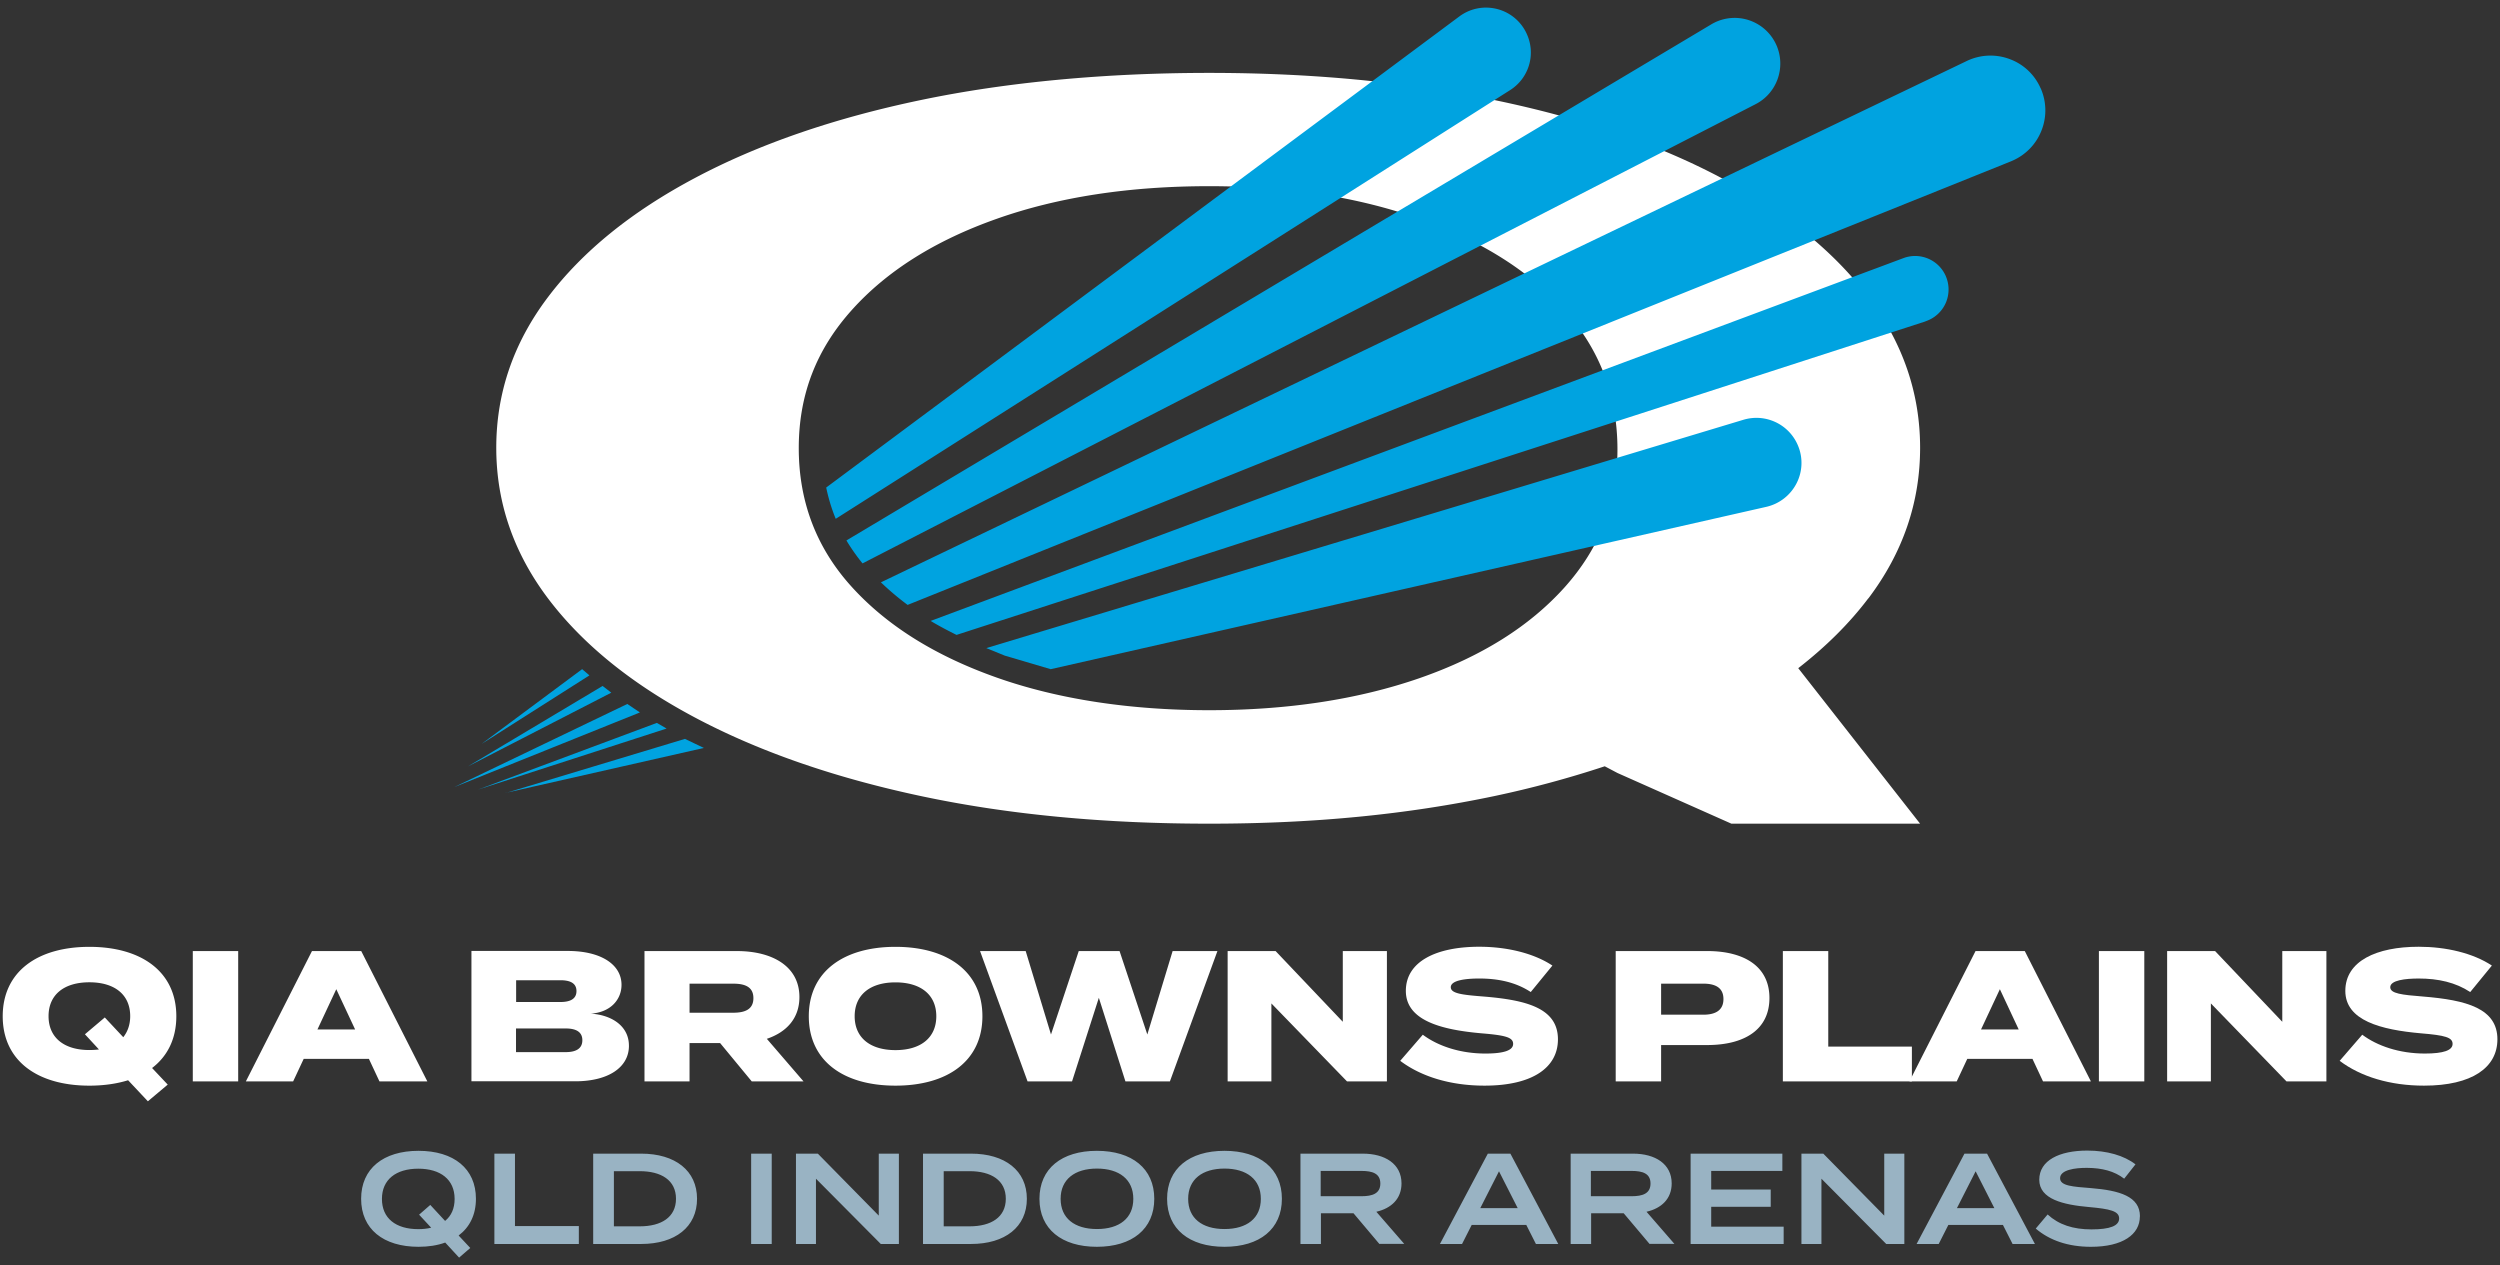 <svg xmlns="http://www.w3.org/2000/svg" width="164" height="83" fill="none" xmlns:v="https://vecta.io/nano"><rect width="100%" height="100%" fill="#333333" stroke="none"/><path d="M29.832 51.62l12.145-4.884-.826-.555-11.327 5.44h.008zm.863-1.343l9.406-4.838-.571-.44-8.835 5.278zm.942-1.504l7.029-4.468-.478-.409-6.559 4.877h.008zm1.535 3.24l13.002-2.948-1.242-.594-11.759 3.549v-.008zm-1.813-.216l12.369-4.005-.64-.37-11.729 4.375z" fill="#00a3e0"/><path d="M122.564 39.258c2.269-3.002 3.395-6.304 3.395-9.884s-1.134-6.883-3.395-9.884c-2.268-3.002-5.486-5.617-9.661-7.824-4.174-2.215-9.128-3.912-14.861-5.1S86.067 4.782 79.323 4.782s-13.241.594-18.92 1.782c-5.687 1.188-10.617 2.886-14.792 5.1s-7.392 4.823-9.661 7.824-3.395 6.297-3.395 9.885 1.134 6.883 3.395 9.884c2.269 3.002 5.486 5.61 9.661 7.824s9.105 3.927 14.792 5.139 11.991 1.813 18.92 1.813 12.994-.609 18.719-1.813a67.71 67.71 0 0 0 7.23-1.952l.833.44 7.477 3.326h12.377l-7.994-10.201c1.814-1.412 3.349-2.932 4.591-4.576h.008zM93.111 44.49c-4.043 1.397-8.642 2.099-13.789 2.099s-9.884-.71-13.928-2.137-7.215-3.41-9.53-5.965c-2.307-2.546-3.465-5.579-3.465-9.09s1.157-6.466 3.465-9.043 5.486-4.576 9.53-6.003 8.681-2.137 13.928-2.137 9.746.71 13.789 2.137 7.215 3.426 9.53 6.003c2.307 2.577 3.464 5.617 3.464 9.128s-1.157 6.466-3.464 9.043c-2.315 2.577-5.486 4.56-9.53 5.965z" fill="#fff"/><path d="M133.869 5.801c-.394-.903-1.119-1.59-2.045-1.929a3.59 3.59 0 0 0-2.809.131L57.787 38.201a18.45 18.45 0 0 0 1.752 1.481l72.378-29.098c.91-.37 1.62-1.073 1.99-1.983a3.59 3.59 0 0 0-.038-2.809V5.8zm-18.705 1.034c1.404-.718 2.006-2.415 1.373-3.866a3 3 0 0 0-1.828-1.651 2.99 2.99 0 0 0-2.446.278L55.525 35.454a13.04 13.04 0 0 0 1.057 1.505l58.582-30.124zm-16.11-.918c1.234-.779 1.706-2.323 1.118-3.657A2.92 2.92 0 0 0 98.243.6c-.864-.231-1.775-.062-2.5.471L54.199 31.982c.147.71.355 1.397.625 2.052l44.23-28.117zM68.937 43.896l46.938-10.648a2.97 2.97 0 0 0 1.983-1.551 2.93 2.93 0 0 0 .069-2.515c-.601-1.373-2.129-2.076-3.564-1.643L64.701 42.515l1.211.494 3.032.895-.008-.008zm57.37-22.817a2.2 2.2 0 0 0 1.327-1.188 2.21 2.21 0 0 0 .008-1.782 2.19 2.19 0 0 0-2.786-1.173L61.051 40.732c.532.324 1.111.625 1.697.918l63.559-20.564v-.008z" fill="#00a3e0"/><g fill="#fff"><path d="M9.977 70.062l1.026 1.088L9.7 72.245l-1.296-1.381c-.748.231-1.597.355-2.539.355-3.418 0-5.687-1.636-5.687-4.553s2.269-4.553 5.687-4.553 5.702 1.636 5.702 4.553c0 1.466-.571 2.616-1.59 3.395zm-3.48-1.211l-.926-1.003 1.304-1.103 1.211 1.296c.293-.37.455-.833.455-1.381 0-1.404-1.011-2.222-2.678-2.222s-2.678.818-2.678 2.222 1.011 2.222 2.678 2.222a5.27 5.27 0 0 0 .633-.038v.008zm6.15 2.09v-8.55h2.978v8.55h-2.978zm11.551-1.481h-4.275l-.694 1.482h-3.102l4.337-8.55h3.233l4.337 8.55h-3.141l-.694-1.482zm-.903-1.929l-1.235-2.639-1.235 2.639h2.469zm17.963 1.072c0 1.427-1.366 2.33-3.519 2.33h-6.813v-8.55h6.327c2.153 0 3.518.88 3.518 2.222 0 .965-.718 1.806-2.014 1.89 1.366.085 2.5.81 2.5 2.099v.008zm-7.4-2.871h2.909c.61 0 1.049-.185 1.049-.718s-.44-.71-1.049-.71h-2.909v1.427zm4.344 2.508c0-.548-.417-.772-1.088-.772H33.85v1.551h3.264c.671 0 1.088-.231 1.088-.779zm11.113 2.701l-2.076-2.515h-2.006v2.515h-2.955v-8.55h6.073c2.284 0 4.09.98 4.09 3.017 0 1.404-.856 2.307-2.137 2.739l2.407 2.793h-3.395zm-1.211-4.506c.772 0 1.319-.224 1.319-.957s-.548-.949-1.319-.949h-2.87v1.906h2.871zm4.953.231c0-2.917 2.269-4.553 5.687-4.553s5.702 1.636 5.702 4.553-2.269 4.553-5.702 4.553-5.687-1.636-5.687-4.553zm8.364 0c0-1.404-1.011-2.222-2.678-2.222s-2.677.818-2.677 2.222 1.011 2.222 2.677 2.222 2.678-.818 2.678-2.222zm18.441-4.274l-3.117 8.55h-2.917l-1.744-5.486-1.759 5.486h-2.917l-3.117-8.55h2.994l1.659 5.471 1.821-5.471h2.678l1.821 5.471 1.659-5.471h2.94zm11.119 0v8.55h-2.616l-4.962-5.116v5.116h-2.87v-8.55h3.148l4.406 4.637v-4.637h2.886.008zm11.22 5.787c0 1.844-1.651 3.04-4.815 3.04-2.222 0-4.151-.586-5.532-1.628l1.481-1.713c.98.733 2.431 1.235 4.105 1.235 1.219 0 1.821-.208 1.821-.633s-.486-.563-2.076-.694c-2.624-.231-4.962-.833-4.962-2.785s2.037-2.894 4.815-2.894c1.798 0 3.565.417 4.799 1.235l-1.42 1.736c-.964-.633-2.098-.887-3.379-.887-.864 0-1.867.108-1.867.571 0 .417.772.502 2.145.61 2.855.231 4.884.779 4.884 2.809zm13.874-2.709c0 2.076-1.636 3.086-4.089 3.086h-3.017v2.384h-2.979v-8.55h5.996c2.453 0 4.089 1.019 4.089 3.079zm-3.017.069c0-.756-.548-1.011-1.319-1.011h-2.77v2.037h2.77c.771 0 1.319-.27 1.319-1.026zm12.362 3.118v2.284h-8.465v-8.55h2.979v6.266h5.486z"/><path d="M133.329 69.46h-4.275l-.694 1.482h-3.102l4.336-8.55h3.233l4.337 8.55h-3.141l-.694-1.482zm-.903-1.929l-1.234-2.639-1.235 2.639h2.469zm5.262 3.41v-8.55h2.978v8.55h-2.978zm14.924-8.549v8.55h-2.616l-4.962-5.116v5.116h-2.87v-8.55h3.148l4.406 4.637v-4.637h2.886.008zm11.218 5.787c0 1.844-1.651 3.04-4.815 3.04-2.222 0-4.151-.586-5.533-1.628l1.482-1.713c.98.733 2.431 1.235 4.105 1.235 1.219 0 1.821-.208 1.821-.633s-.486-.563-2.076-.694c-2.623-.231-4.961-.833-4.961-2.785s2.037-2.894 4.815-2.894c1.798 0 3.565.417 4.799 1.235l-1.42 1.736c-.964-.633-2.098-.887-3.379-.887-.865 0-1.868.108-1.868.571 0 .417.772.502 2.145.61 2.855.231 4.885.779 4.885 2.809z"/></g><path d="M30.086 81.049l.764.818-.733.633-.911-.988c-.509.185-1.096.278-1.751.278-2.307 0-3.765-1.165-3.765-3.148s1.458-3.148 3.765-3.148 3.766 1.165 3.766 3.148c0 1.042-.409 1.86-1.127 2.4l-.008.008zm-1.806-.517l-.787-.849.733-.64.972 1.049c.409-.332.625-.818.625-1.443 0-1.273-.926-1.983-2.384-1.983s-2.384.71-2.384 1.983.91 1.983 2.384 1.983c.309 0 .587-.031.841-.093v-.008zm9.692-.092v1.165h-5.54v-5.926h1.35v4.753h4.19v.008zm7.754-1.798c0 1.844-1.427 2.963-3.665 2.963h-3.148v-5.926h3.148c2.238 0 3.665 1.119 3.665 2.963zm-1.381 0c0-1.219-.964-1.813-2.384-1.813h-1.69v3.619h1.69c1.42 0 2.384-.594 2.384-1.813v.008zm4.93 2.963v-5.926h1.35v5.926h-1.35zm9.692-5.926v5.926h-1.188l-4.252-4.282v4.282h-1.312v-5.926h1.435l3.997 4.066v-4.066h1.312.008zm8.395 2.963c0 1.844-1.427 2.963-3.665 2.963h-3.148v-5.926h3.148c2.238 0 3.665 1.119 3.665 2.963zm-1.381 0c0-1.219-.965-1.813-2.384-1.813h-1.69v3.619h1.69c1.42 0 2.384-.594 2.384-1.813v.008zm2.207 0c0-1.983 1.458-3.148 3.766-3.148s3.766 1.165 3.766 3.148-1.458 3.148-3.766 3.148-3.766-1.165-3.766-3.148zm6.157 0c0-1.273-.926-1.983-2.384-1.983s-2.384.71-2.384 1.983.91 1.983 2.384 1.983 2.384-.71 2.384-1.983zm2.216 0c0-1.983 1.458-3.148 3.765-3.148s3.766 1.165 3.766 3.148-1.458 3.148-3.766 3.148-3.765-1.165-3.765-3.148zm6.15 0c0-1.273-.926-1.983-2.384-1.983s-2.384.71-2.384 1.983.911 1.983 2.384 1.983 2.384-.71 2.384-1.983zm7.777 2.963l-1.698-2.014h-2.137v2.014H85.31v-5.926h4.09c1.451 0 2.539.671 2.539 1.952 0 1.011-.671 1.636-1.651 1.86l1.829 2.106h-1.613l-.015.008zm-1.173-3.133c.71 0 1.235-.17 1.235-.833s-.525-.826-1.235-.826h-2.678v1.659h2.678zm10.81 1.883h-3.581l-.633 1.25H94.46l3.141-5.926h1.481l3.14 5.926h-1.466l-.632-1.25zm-.564-1.103l-1.227-2.415-1.227 2.415h2.454zm8.652 2.353l-1.698-2.014h-2.137v2.014h-1.343v-5.926h4.09c1.45 0 2.538.671 2.538 1.952 0 1.011-.671 1.636-1.651 1.86l1.829 2.106h-1.613l-.015.008zm-1.173-3.133c.71 0 1.234-.17 1.234-.833s-.524-.826-1.234-.826h-2.678v1.659h2.678zm9.968 1.999v1.134h-6.104v-5.926h6.019v1.134h-4.668v1.219h3.904v1.134h-3.904v1.304h4.753zm7.917-4.792v5.926h-1.188l-4.251-4.282v4.282h-1.312v-5.926h1.435l3.997 4.066v-4.066h1.312.007zm6.467 4.676h-3.58l-.633 1.25h-1.45l3.14-5.926h1.482l3.14 5.926h-1.466l-.633-1.25zm-.563-1.103l-1.227-2.415-1.227 2.415h2.454zm9.545.555c0 1.165-1.111 1.983-3.21 1.983-1.497 0-2.716-.424-3.619-1.196l.779-.926c.726.671 1.667.98 2.878.98s1.814-.231 1.814-.718-.61-.625-1.976-.748c-1.689-.147-3.264-.517-3.264-1.79s1.32-1.914 3.149-1.914c1.296 0 2.415.324 3.163.903l-.741.941c-.648-.502-1.458-.702-2.422-.71-.803-.008-1.783.131-1.783.679 0 .509.849.555 2.022.648 1.89.154 3.217.548 3.217 1.852l-.007.016z" fill="#99b3c3"/></svg>